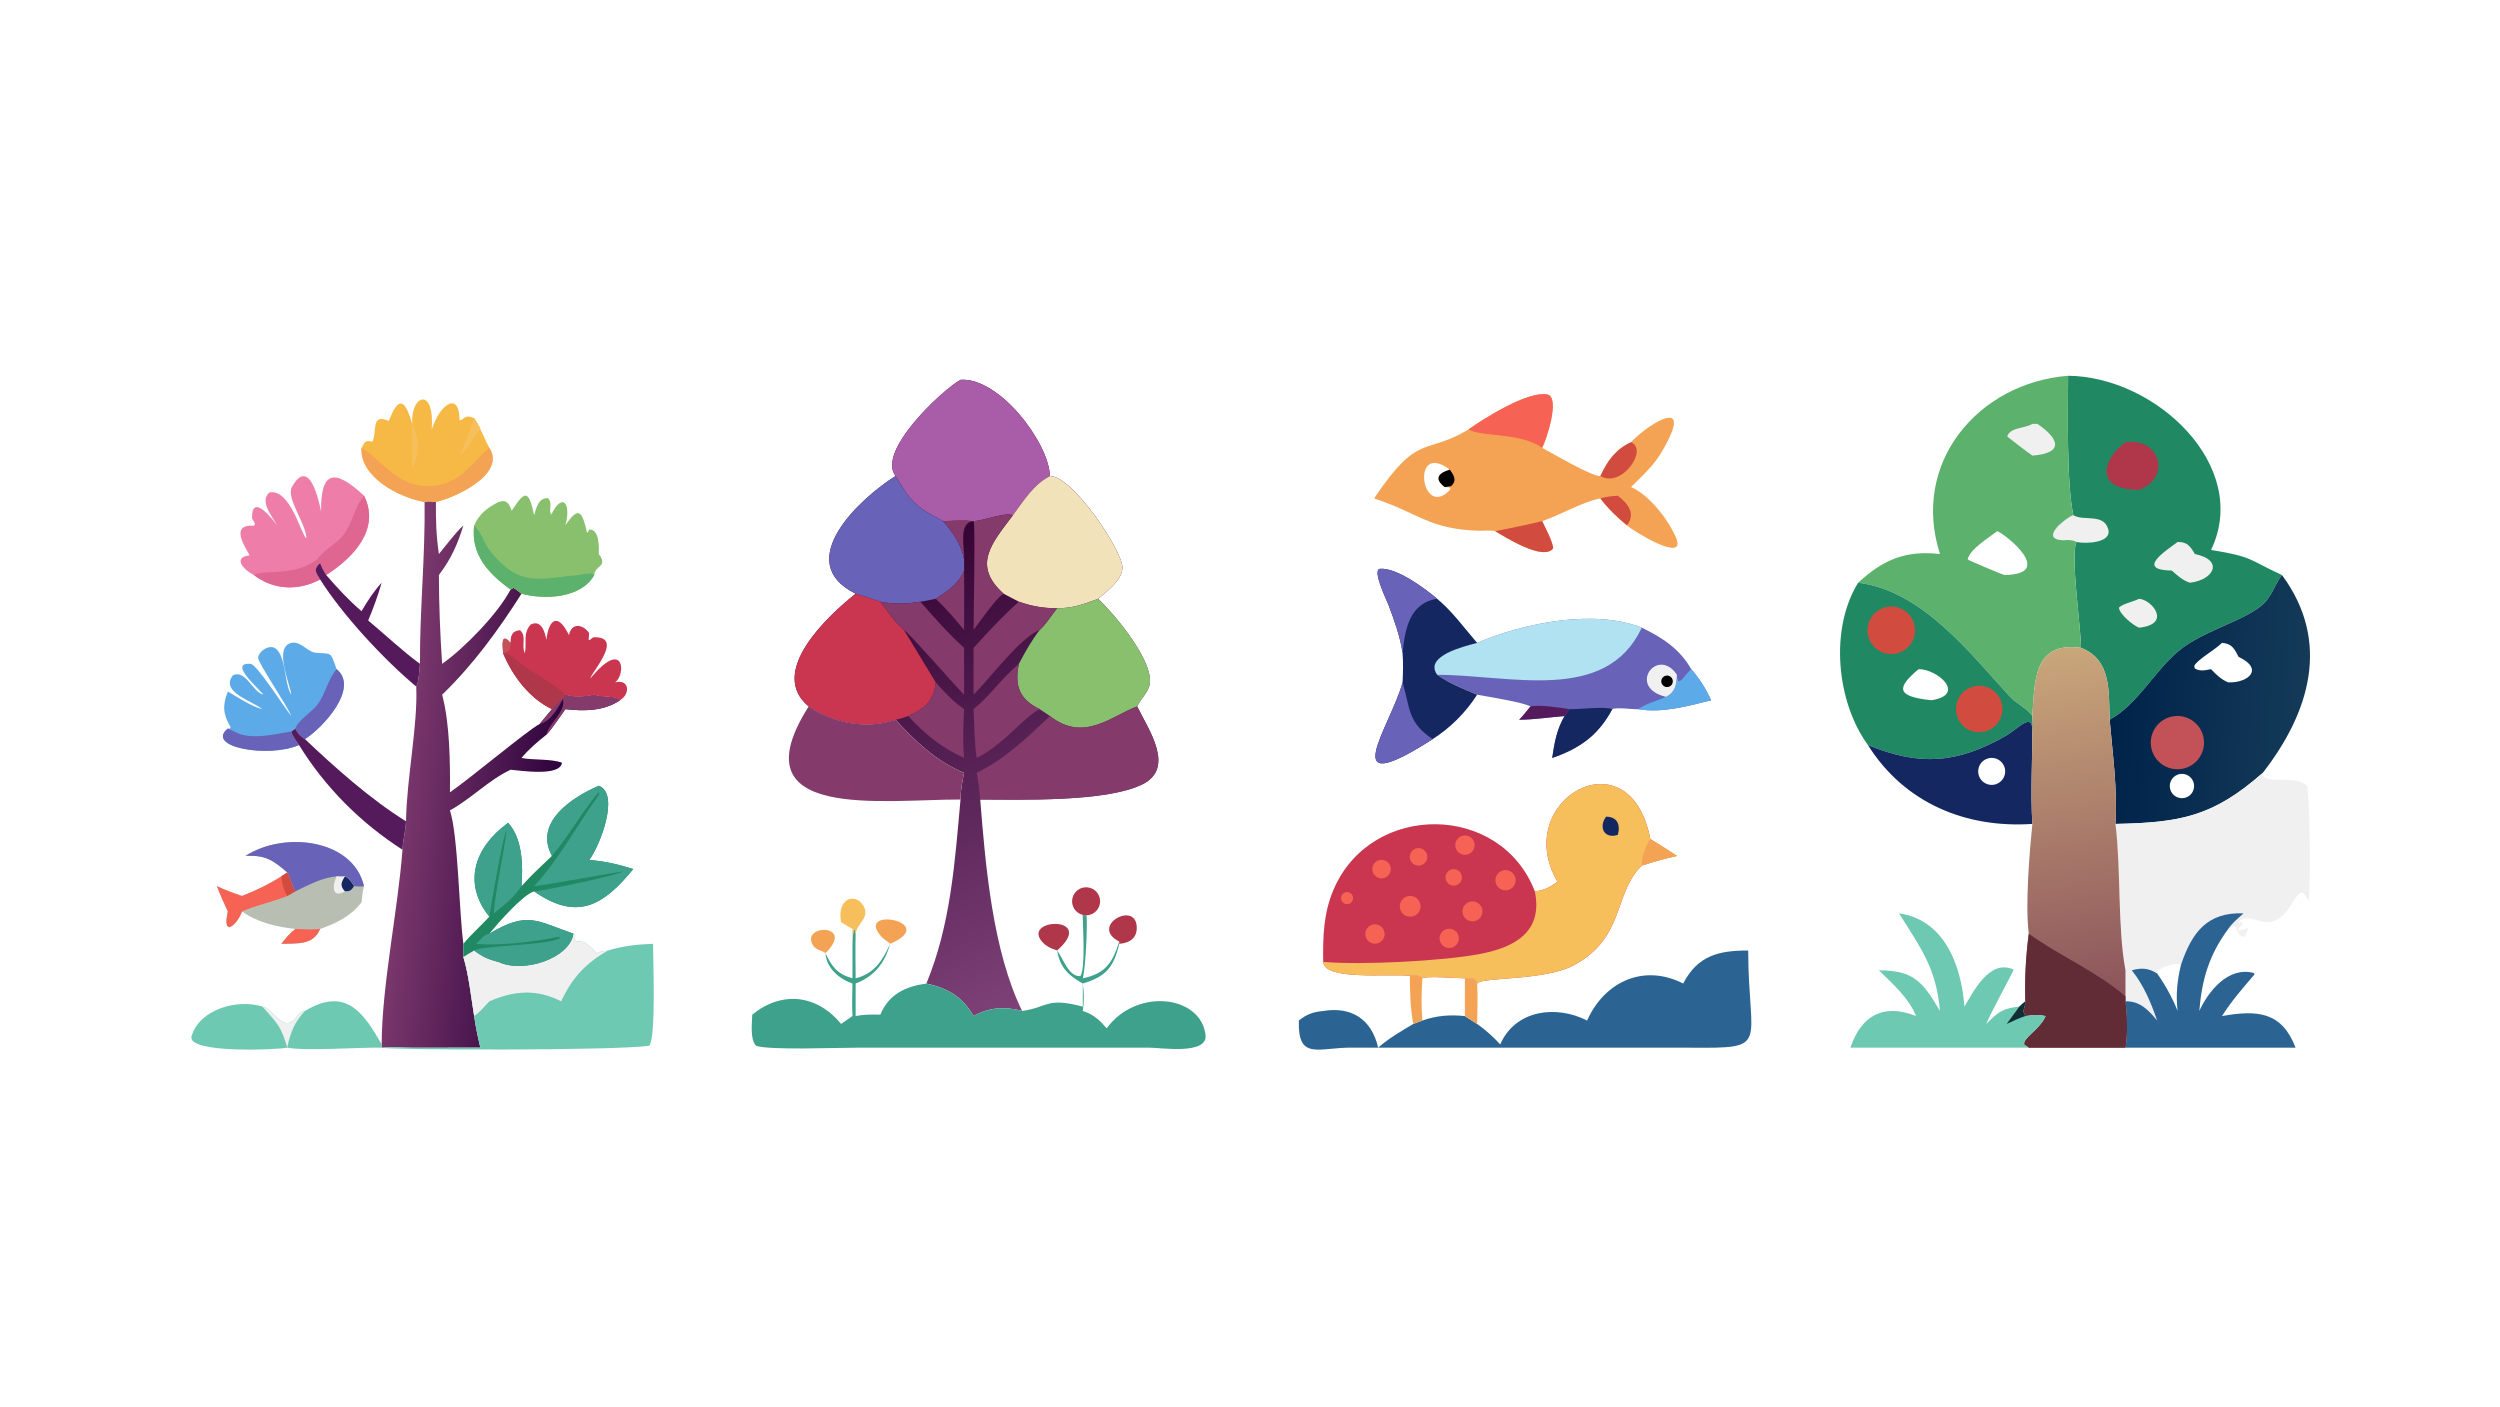 <svg version="1.1" xmlns="http://www.w3.org/2000/svg" style="display: block;" viewBox="0 0 2048 1152" width="910" height="512" preserveAspectRatio="none">
<defs>
	<linearGradient id="Gradient1" gradientUnits="userSpaceOnUse" x1="455.008" y1="645.695" x2="328.678" y2="633.536">
		<stop class="stop0" offset="0" stop-opacity="1" stop-color="rgb(47,3,62)"/>
		<stop class="stop1" offset="1" stop-opacity="1" stop-color="rgb(124,57,109)"/>
	</linearGradient>
	<linearGradient id="Gradient2" gradientUnits="userSpaceOnUse" x1="1721.06" y1="814.19" x2="1671.36" y2="534.67">
		<stop class="stop0" offset="0" stop-opacity="1" stop-color="rgb(141,85,92)"/>
		<stop class="stop1" offset="1" stop-opacity="1" stop-color="rgb(201,166,122)"/>
	</linearGradient>
	<linearGradient id="Gradient3" gradientUnits="userSpaceOnUse" x1="711.956" y1="463.596" x2="867.303" y2="808.552">
		<stop class="stop0" offset="0" stop-opacity="1" stop-color="rgb(52,4,52)"/>
		<stop class="stop1" offset="1" stop-opacity="1" stop-color="rgb(125,65,120)"/>
	</linearGradient>
	<linearGradient id="Gradient4" gradientUnits="userSpaceOnUse" x1="1731.69" y1="568.852" x2="1886.64" y2="580.198">
		<stop class="stop0" offset="0" stop-opacity="1" stop-color="rgb(0,35,74)"/>
		<stop class="stop1" offset="1" stop-opacity="1" stop-color="rgb(20,58,88)"/>
	</linearGradient>
</defs>
<path transform="translate(0,0)" fill="rgb(33,136,100)" d="M 1694.19 307.75 C 1766.42 308.412 1844.17 382.098 1811.28 450.437 C 1846.6 456.002 1842.52 458.847 1869.35 470.912 C 1909.89 525.567 1891.91 583.833 1853.67 632.962 C 1812.84 668.949 1785.86 673.735 1732.99 674.798 C 1734.78 646.866 1730.64 617.351 1728.25 589.451 C 1727.32 566.953 1730.04 540.502 1704.81 530.586 C 1665.84 525.193 1666.86 557.381 1664.91 586.438 C 1665.05 590.569 1665.5 594.966 1664.91 599.052 C 1664.86 624.071 1663.38 649.877 1664.91 674.798 C 1610.59 678.429 1560.19 657.939 1530.19 610.175 C 1504.19 574.366 1498.89 514.773 1522.19 477.244 C 1542.39 458.695 1560.7 450.478 1589.23 453.746 C 1565.16 378.875 1620.76 313.499 1694.19 307.75 z M 1522.19 477.244 C 1498.89 514.773 1504.19 574.366 1530.19 610.175 C 1560.19 657.939 1610.59 678.429 1664.91 674.798 C 1663.38 649.877 1664.86 624.071 1664.91 599.052 C 1665.5 594.966 1665.05 590.569 1664.91 586.438 C 1666.86 557.381 1665.84 525.193 1704.81 530.586 C 1704.73 514.885 1695.85 453.177 1701.05 443.867 C 1695.48 440.597 1690.11 443.782 1684.45 441.421 C 1674.99 437.47 1694.22 423.009 1698.49 421.986 C 1692.75 395.224 1694.13 335.809 1694.19 307.75 C 1620.76 313.499 1565.16 378.875 1589.23 453.746 C 1560.7 450.478 1542.39 458.695 1522.19 477.244 z M 1728.25 589.451 C 1730.64 617.351 1734.78 646.866 1732.99 674.798 C 1785.86 673.735 1812.84 668.949 1853.67 632.962 C 1891.91 583.833 1909.89 525.567 1869.35 470.912 C 1864.05 477.905 1861.59 486.67 1855.58 493.172 C 1842.13 507.692 1805.39 515.829 1784.61 533.244 C 1764.59 550.021 1751.18 576.823 1728.25 589.451 z"/>
<path transform="translate(0,0)" fill="rgb(92,177,108)" d="M 1589.23 453.746 C 1565.16 378.875 1620.76 313.499 1694.19 307.75 C 1694.13 335.809 1692.75 395.224 1698.49 421.986 C 1694.22 423.009 1674.99 437.47 1684.45 441.421 C 1690.11 443.782 1695.48 440.597 1701.05 443.867 C 1695.85 453.177 1704.73 514.885 1704.81 530.586 C 1665.84 525.193 1666.86 557.381 1664.91 586.438 C 1665.05 590.569 1665.5 594.966 1664.91 599.052 C 1664.86 624.071 1663.38 649.877 1664.91 674.798 C 1610.59 678.429 1560.19 657.939 1530.19 610.175 C 1504.19 574.366 1498.89 514.773 1522.19 477.244 C 1542.39 458.695 1560.7 450.478 1589.23 453.746 z M 1664.91 674.798 C 1663.38 649.877 1664.86 624.071 1664.91 599.052 C 1665.5 594.966 1665.05 590.569 1664.91 586.438 C 1660.51 579.969 1652.02 576.525 1646.7 570.731 C 1613.59 534.644 1574.31 483.544 1522.19 477.244 C 1498.89 514.773 1504.19 574.366 1530.19 610.175 C 1560.19 657.939 1610.59 678.429 1664.91 674.798 z M 1641.85 470.912 C 1684.53 470.613 1642.81 437.436 1636.14 435.026 C 1629.38 440.287 1613.54 449.859 1611.93 458.14 C 1612.18 458.823 1640.18 470.504 1641.85 470.912 z"/>
<path transform="translate(0,0)" fill="rgb(33,136,100)" d="M 1522.19 477.244 C 1574.31 483.544 1613.59 534.644 1646.7 570.731 C 1652.02 576.525 1660.51 579.969 1664.91 586.438 C 1665.05 590.569 1665.5 594.966 1664.91 599.052 C 1664.86 624.071 1663.38 649.877 1664.91 674.798 C 1610.59 678.429 1560.19 657.939 1530.19 610.175 C 1504.19 574.366 1498.89 514.773 1522.19 477.244 z M 1664.91 674.798 C 1663.38 649.877 1664.86 624.071 1664.91 599.052 C 1665.28 582.292 1653.38 596.887 1642.66 602.941 C 1602.68 625.523 1572.5 627.489 1530.19 610.175 C 1560.19 657.939 1610.59 678.429 1664.91 674.798 z M 1582.36 573.491 C 1611.24 568.8 1587.03 547.89 1571.72 548.051 C 1553.92 562.922 1552.59 570.532 1582.36 573.491 z"/>
<path transform="translate(0,0)" fill="rgb(20,39,97)" d="M 1530.19 610.175 C 1572.5 627.489 1602.68 625.523 1642.66 602.941 C 1653.38 596.887 1665.28 582.292 1664.91 599.052 C 1664.86 624.071 1663.38 649.877 1664.91 674.798 C 1610.59 678.429 1560.19 657.939 1530.19 610.175 z M 1636.44 641.714 C 1641.79 639.108 1644.13 632.729 1641.71 627.282 C 1639.3 621.836 1633.01 619.277 1627.48 621.494 C 1623.72 623 1621.09 626.437 1620.61 630.456 C 1620.13 634.476 1621.88 638.435 1625.18 640.781 C 1628.48 643.127 1632.8 643.485 1636.44 641.714 z"/>
<path transform="translate(0,0)" fill="rgb(209,76,62)" d="M 1543.83 497.528 C 1549.59 495.837 1555.82 496.903 1560.69 500.418 C 1565.57 503.933 1568.55 509.502 1568.76 515.508 C 1569.09 524.535 1563.17 532.602 1554.45 534.991 C 1550.38 536.11 1546.04 535.87 1542.11 534.308 C 1534.39 531.239 1529.47 523.608 1529.85 515.308 C 1530.24 507.008 1535.85 499.867 1543.83 497.528 z"/>
<path transform="translate(0,0)" fill="rgb(209,76,62)" d="M 1616.16 562.373 C 1622.12 560.683 1628.52 561.995 1633.33 565.89 C 1638.14 569.785 1640.76 575.776 1640.35 581.952 C 1639.83 589.591 1634.79 596.179 1627.56 598.672 C 1621.01 600.926 1613.75 599.447 1608.61 594.81 C 1603.47 590.173 1601.26 583.109 1602.83 576.366 C 1604.39 569.622 1609.5 564.263 1616.16 562.373 z"/>
<path transform="translate(0,0)" fill="rgb(240,240,241)" d="M 1664.91 347.149 L 1669.04 347.127 C 1686.3 358.865 1691.78 371.085 1664.91 373.151 C 1661.83 371.101 1644.4 357.755 1644.3 357.474 C 1646.76 349.75 1658.91 350.979 1664.91 347.149 z"/>
<path transform="translate(0,0)" fill="url(#Gradient4)" d="M 1728.25 589.451 C 1751.18 576.823 1764.59 550.021 1784.61 533.244 C 1805.39 515.829 1842.13 507.692 1855.58 493.172 C 1861.59 486.67 1864.05 477.905 1869.35 470.912 C 1909.89 525.567 1891.91 583.833 1853.67 632.962 C 1812.84 668.949 1785.86 673.735 1732.99 674.798 C 1734.78 646.866 1730.64 617.351 1728.25 589.451 z M 1811.28 548.051 C 1815.39 552.41 1819.71 556.603 1825.36 558.872 C 1841.82 559.41 1855.01 547.973 1833.88 537.989 C 1830.34 531.155 1828.29 527.114 1820.27 526.499 C 1814.48 532.314 1799.92 540.254 1797.52 545.397 L 1797.97 547.425 C 1802.28 550.115 1806.5 548.905 1811.28 548.051 z M 1789.54 653.496 C 1793.22 652.701 1796.13 649.903 1797.07 646.262 C 1798.02 642.621 1796.83 638.759 1794 636.278 C 1791.18 633.797 1787.19 633.12 1783.71 634.529 C 1778.91 636.465 1776.4 641.748 1777.92 646.69 C 1779.44 651.631 1784.49 654.588 1789.54 653.496 z"/>
<path transform="translate(0,0)" fill="rgb(195,82,88)" d="M 1779.07 586.886 C 1790.84 584.317 1802.46 591.774 1805.04 603.544 C 1807.61 615.313 1800.16 626.94 1788.39 629.515 C 1781.98 630.917 1775.29 629.366 1770.16 625.292 C 1765.03 621.218 1762 615.053 1761.91 608.5 C 1761.76 598.132 1768.94 589.097 1779.07 586.886 z"/>
<path transform="translate(0,0)" fill="rgb(240,240,241)" d="M 1698.49 421.986 L 1699.5 422.482 C 1708 426.586 1723.04 420.695 1726.96 433.049 C 1730.72 444.915 1708.18 445.511 1701.05 443.867 C 1695.48 440.597 1690.11 443.782 1684.45 441.421 C 1674.99 437.47 1694.22 423.009 1698.49 421.986 z"/>
<path transform="translate(0,0)" fill="rgb(176,54,74)" d="M 1741.21 362.135 C 1770.14 358.306 1778.79 391.593 1752.28 401.151 C 1713.09 401.097 1724.51 373.972 1741.21 362.135 z"/>
<path transform="translate(0,0)" fill="rgb(240,240,241)" d="M 1783.92 443.867 C 1791.8 443.804 1794.13 447.206 1798.05 453.746 C 1822.31 458.756 1813.39 475.12 1793.99 477.244 C 1787.91 475.307 1783.8 471.36 1779.1 467.279 C 1749.32 466.895 1773.98 451.297 1783.92 443.867 z"/>
<path transform="translate(0,0)" fill="rgb(240,240,241)" d="M 1752.28 490.423 C 1762.84 490.992 1779.44 511.292 1752.28 514.077 C 1747.87 512.409 1736.16 503.134 1735.82 497.612 C 1739.44 494.227 1747.5 492.917 1752.28 490.423 z"/>
<path transform="translate(0,0)" fill="url(#Gradient3)" d="M 786.856 311.062 C 818.508 308.851 859.202 362.409 860.115 389.876 C 878.861 389.788 919.875 451.592 919.52 465.009 C 919.254 475.079 907.01 484.226 899.604 490.423 C 913.46 503.521 941.639 537.68 942.121 556.964 C 942.35 566.127 935.073 570.95 931.596 578.567 C 940.849 597.696 963.326 629.082 935.493 642.56 C 905.778 656.95 836.869 654.881 802.995 654.806 C 807.298 709.164 813.206 778.725 837.32 827.996 C 823.163 824.078 810.445 824.98 797.556 832.143 C 788.545 816.527 776.683 809.354 758.883 805.517 C 778.859 757.242 782.204 706.148 786.856 654.806 C 786.93 647.265 788.259 640.306 789.79 632.962 C 766.85 623.485 750.196 607.406 733.656 589.451 C 709.966 597.459 682.919 592.414 662.48 578.567 C 628.416 550.364 678.398 504.211 700.942 486.246 C 647.986 460.043 705.357 407.418 733.656 389.876 C 717.907 369.615 771.961 319.354 786.856 311.062 z"/>
<path transform="translate(0,0)" fill="rgb(169,93,168)" d="M 786.856 311.062 C 818.508 308.851 859.202 362.409 860.115 389.876 C 846.702 396.742 838.522 410.162 829.762 421.986 C 823.303 419.246 805.638 426.651 797.556 426.762 C 789.393 425.991 780.744 426.652 772.531 426.762 C 750.137 415.14 746.112 410.858 734.041 390.515 L 733.656 389.876 C 717.907 369.615 771.961 319.354 786.856 311.062 z"/>
<path transform="translate(0,0)" fill="rgb(202,53,80)" d="M 700.942 486.246 C 707.726 488.339 714.54 490.357 721.217 492.775 C 727.003 500.237 733.222 509.982 740.515 515.922 L 766.53 558.872 C 765.162 574.161 757.183 580.569 744.001 586.438 C 740.599 587.586 737.211 588.875 733.656 589.451 C 709.966 597.459 682.919 592.414 662.48 578.567 C 628.416 550.364 678.398 504.211 700.942 486.246 z"/>
<path transform="translate(0,0)" fill="rgb(242,226,186)" d="M 860.115 389.876 C 878.861 389.788 919.875 451.592 919.52 465.009 C 919.254 475.079 907.01 484.226 899.604 490.423 C 888.319 494.681 878.261 498.353 865.973 498.13 C 854.683 498.204 845.282 496.497 834.678 492.775 C 830.471 490.677 826.329 488.425 822.162 486.246 C 796.05 462.865 812.561 444.901 829.762 421.986 C 838.522 410.162 846.702 396.742 860.115 389.876 z"/>
<path transform="translate(0,0)" fill="rgb(136,192,110)" d="M 899.604 490.423 C 913.46 503.521 941.639 537.68 942.121 556.964 C 942.35 566.127 935.073 570.95 931.596 578.567 C 910.96 585.929 888.194 608.545 860.115 586.438 L 851.757 580.818 C 835.215 572.869 830.867 561.668 834.678 543.692 C 839.744 533.969 845.02 524.598 851.757 515.922 C 856.94 511.19 861.554 503.717 865.973 498.13 C 878.261 498.353 888.319 494.681 899.604 490.423 z"/>
<path transform="translate(0,0)" fill="rgb(104,98,184)" d="M 733.656 389.876 L 734.041 390.515 C 746.112 410.858 750.137 415.14 772.531 426.762 C 780.621 435.841 787.557 445.801 789.79 458.04 L 789.79 467.279 C 785.481 478.09 775.988 484.405 766.53 490.423 C 762.373 491.229 758.139 492.273 753.941 492.775 C 742.582 494.676 732.626 494.994 721.217 492.775 C 714.54 490.357 707.726 488.339 700.942 486.246 C 647.986 460.043 705.357 407.418 733.656 389.876 z"/>
<path transform="translate(0,0)" fill="rgb(132,58,106)" d="M 860.115 586.438 C 888.194 608.545 910.96 585.929 931.596 578.567 C 940.849 597.696 963.326 629.082 935.493 642.56 C 905.778 656.95 836.869 654.881 802.995 654.806 C 802.351 647.425 801.526 640.238 800.115 632.962 C 824.082 621.06 840.881 604.569 860.115 586.438 z"/>
<path transform="translate(0,0)" fill="rgb(132,58,106)" d="M 834.678 492.775 C 845.282 496.497 854.683 498.204 865.973 498.13 C 861.554 503.717 856.94 511.19 851.757 515.922 C 836.188 521.682 810.217 556.34 797.556 568.985 L 797.556 530.586 C 809.515 517.516 821.361 504.504 834.678 492.775 z"/>
<path transform="translate(0,0)" fill="rgb(132,58,106)" d="M 721.217 492.775 C 732.626 494.994 742.582 494.676 753.941 492.775 C 765.442 505.834 776.839 518.92 789.79 530.586 L 789.79 568.985 C 781.893 561.11 745.054 518.723 740.515 515.922 C 733.222 509.982 727.003 500.237 721.217 492.775 z"/>
<path transform="translate(0,0)" fill="rgb(132,58,106)" d="M 797.556 580.818 C 811.176 569.633 821.117 554.886 834.678 543.692 C 830.867 561.668 835.215 572.869 851.757 580.818 C 838.898 586.885 822.918 609.36 800.115 620.776 C 798.151 607.794 798.121 593.957 797.556 580.818 z"/>
<path transform="translate(0,0)" fill="rgb(132,58,106)" d="M 797.556 426.762 C 805.638 426.651 823.303 419.246 829.762 421.986 C 812.561 444.901 796.05 462.865 822.162 486.246 C 815.903 489.755 802.618 509.428 797.556 515.922 C 797.548 505.136 799.105 429.417 797.556 426.762 C 784.719 427.836 790.312 448.553 789.79 458.04 C 787.557 445.801 780.621 435.841 772.531 426.762 C 780.744 426.652 789.393 425.991 797.556 426.762 z"/>
<path transform="translate(0,0)" fill="rgb(132,58,106)" d="M 766.53 558.872 C 773.944 566.973 780.688 574.507 789.79 580.818 C 789.112 594.249 788.578 607.349 789.79 620.776 C 771.113 612.239 757.841 601.474 744.001 586.438 C 757.183 580.569 765.162 574.161 766.53 558.872 z"/>
<path transform="translate(0,0)" fill="rgb(132,58,106)" d="M 766.53 490.423 C 775.988 484.405 785.481 478.09 789.79 467.279 C 789.977 483.491 789.849 499.709 789.79 515.922 C 782.304 507.156 775.027 498.241 766.53 490.423 z"/>
<path transform="translate(0,0)" fill="rgb(202,53,80)" d="M 1275.95 722.175 C 1236.93 655.81 1335.13 599.323 1351.94 687.218 C 1359.28 691.717 1366.56 696.267 1373.76 700.988 C 1363.87 703.085 1354.58 705.847 1344.95 708.84 C 1321.36 732.209 1331.63 766.936 1289.97 790.166 C 1265.98 803.543 1213.87 799.947 1210.04 805.517 L 1208.6 802.474 C 1205.36 800.731 1203.64 801.127 1200.01 801.23 C 1194.37 801.299 1168.06 799.046 1165.19 801.23 C 1162.66 798.256 1158.38 798.966 1154.93 799.134 C 1136.09 797.418 1085.09 803.164 1083.96 787.799 C 1083.68 766.795 1084.18 747.619 1092.7 728.025 C 1123.81 656.492 1229.66 657.631 1257.32 730.026 C 1265.09 729.211 1269.63 726.689 1275.95 722.175 z"/>
<path transform="translate(0,0)" fill="rgb(246,191,91)" d="M 1275.95 722.175 C 1236.93 655.81 1335.13 599.323 1351.94 687.218 C 1359.28 691.717 1366.56 696.267 1373.76 700.988 C 1363.87 703.085 1354.58 705.847 1344.95 708.84 C 1321.36 732.209 1331.63 766.936 1289.97 790.166 C 1265.98 803.543 1213.87 799.947 1210.04 805.517 L 1208.6 802.474 C 1205.36 800.731 1203.64 801.127 1200.01 801.23 C 1194.37 801.299 1168.06 799.046 1165.19 801.23 C 1162.66 798.256 1158.38 798.966 1154.93 799.134 C 1136.09 797.418 1085.09 803.164 1083.96 787.799 C 1116.75 790.515 1180.92 787.039 1211.11 781.54 C 1240.64 776.161 1264.26 763.375 1257.32 730.026 C 1265.09 729.211 1269.63 726.689 1275.95 722.175 z"/>
<path transform="translate(0,0)" fill="rgb(244,163,84)" d="M 1351.94 687.218 C 1359.28 691.717 1366.56 696.267 1373.76 700.988 C 1363.87 703.085 1354.58 705.847 1344.95 708.84 C 1344.76 702.221 1348 692.478 1351.94 687.218 z"/>
<path transform="translate(0,0)" fill="rgb(20,39,97)" d="M 1315.72 668.853 C 1324.82 668.851 1327.71 675.48 1325.3 683.775 C 1314.5 687.308 1309.14 677.759 1315.72 668.853 z"/>
<path transform="translate(0,0)" fill="rgb(246,98,84)" d="M 1151.78 734.491 C 1156.11 732.58 1161.17 734.562 1163.04 738.906 C 1164.92 743.25 1162.89 748.289 1158.53 750.129 C 1154.23 751.947 1149.26 749.952 1147.4 745.659 C 1145.55 741.365 1147.5 736.38 1151.78 734.491 z"/>
<path transform="translate(0,0)" fill="rgb(246,98,84)" d="M 1229.22 713.688 C 1233.2 711.427 1238.27 712.817 1240.54 716.796 C 1242.81 720.774 1241.44 725.842 1237.47 728.127 C 1233.48 730.421 1228.38 729.039 1226.1 725.043 C 1223.82 721.048 1225.22 715.959 1229.22 713.688 z"/>
<path transform="translate(0,0)" fill="rgb(246,98,84)" d="M 1201.48 739.767 C 1203.95 737.995 1207.19 737.735 1209.91 739.09 C 1212.63 740.445 1214.38 743.193 1214.45 746.23 C 1214.53 749.268 1212.91 752.097 1210.26 753.582 C 1206.47 755.707 1201.67 754.498 1199.34 750.827 C 1197 747.157 1197.94 742.302 1201.48 739.767 z"/>
<path transform="translate(0,0)" fill="rgb(246,98,84)" d="M 1199.06 684.29 C 1203.32 683.735 1207.25 686.683 1207.92 690.934 C 1208.58 695.185 1205.73 699.188 1201.5 699.956 C 1198.66 700.47 1195.77 699.407 1193.95 697.179 C 1192.12 694.951 1191.65 691.909 1192.71 689.231 C 1193.77 686.554 1196.2 684.662 1199.06 684.29 z"/>
<path transform="translate(0,0)" fill="rgb(246,98,84)" d="M 1124.56 757.232 C 1127.4 756.569 1130.37 757.517 1132.31 759.701 C 1134.24 761.884 1134.82 764.951 1133.81 767.688 C 1132.81 770.425 1130.39 772.392 1127.5 772.809 C 1123.29 773.417 1119.36 770.603 1118.57 766.428 C 1117.78 762.253 1120.42 758.198 1124.56 757.232 z"/>
<path transform="translate(0,0)" fill="rgb(246,98,84)" d="M 1183.61 761.493 C 1186.16 760.206 1189.21 760.392 1191.58 761.981 C 1193.95 763.569 1195.28 766.313 1195.06 769.16 C 1194.84 772.006 1193.11 774.512 1190.52 775.718 C 1186.6 777.54 1181.95 775.886 1180.07 772.002 C 1178.18 768.118 1179.76 763.44 1183.61 761.493 z"/>
<path transform="translate(0,0)" fill="rgb(246,98,84)" d="M 1129.32 704.619 C 1133.05 703.338 1137.14 705.127 1138.72 708.736 C 1140.31 712.345 1138.87 716.568 1135.41 718.452 C 1132.89 719.818 1129.82 719.654 1127.47 718.028 C 1125.12 716.401 1123.88 713.589 1124.27 710.755 C 1124.66 707.922 1126.61 705.549 1129.32 704.619 z"/>
<path transform="translate(0,0)" fill="rgb(246,98,84)" d="M 1158.33 695.651 C 1160.55 694.3 1163.33 694.259 1165.6 695.543 C 1167.86 696.828 1169.25 699.237 1169.24 701.84 C 1169.22 704.443 1167.79 706.833 1165.51 708.086 C 1162.09 709.967 1157.79 708.766 1155.83 705.384 C 1153.88 702.002 1154.99 697.678 1158.33 695.651 z"/>
<path transform="translate(0,0)" fill="rgb(246,98,84)" d="M 1188.07 712.431 C 1190.29 711.411 1192.9 711.673 1194.87 713.116 C 1196.85 714.56 1197.89 716.959 1197.6 719.389 C 1197.3 721.819 1195.72 723.901 1193.46 724.831 C 1190.05 726.231 1186.15 724.649 1184.68 721.272 C 1183.22 717.895 1184.72 713.965 1188.07 712.431 z"/>
<path transform="translate(0,0)" fill="rgb(246,98,84)" d="M 1100.5 731.689 C 1101.91 730.593 1103.79 730.338 1105.43 731.023 C 1107.07 731.708 1108.21 733.225 1108.42 734.992 C 1108.63 736.758 1107.86 738.498 1106.42 739.542 C 1104.25 741.115 1101.22 740.66 1099.61 738.519 C 1098 736.379 1098.39 733.341 1100.5 731.689 z"/>
<path transform="translate(0,0)" fill="rgb(240,240,241)" d="M 1853.67 632.962 C 1852.11 643.844 1881.06 633.531 1890.07 643.944 C 1892.16 652.055 1893.19 730.897 1891.02 738.062 C 1882.8 717.804 1878.6 748.724 1863.63 753.987 C 1850.23 758.699 1843.63 747.123 1834 754.678 L 1834.02 755.258 C 1842.01 754.742 1833.37 759.119 1833.19 761.819 C 1835.89 762.617 1838.93 760.87 1841.45 759.892 C 1838.92 774.752 1832.86 763.509 1830.67 758.074 L 1829.71 758.641 C 1828.31 759.462 1826.84 760.131 1825.36 760.806 C 1809.75 781.98 1803.78 801.914 1801.65 827.996 C 1809.26 811.556 1825.55 791.353 1846.26 796.865 L 1846.9 798.027 C 1837.52 809.02 1827.96 819.859 1820.27 832.143 C 1849.2 827.053 1869.25 828.532 1880.51 858.017 L 1741.21 858.017 C 1743.12 844.744 1742.59 833.35 1741.21 820.064 L 1741.21 816.07 L 1741.21 794.689 C 1734.58 759.576 1737.65 712.632 1732.99 674.798 C 1785.86 673.735 1812.84 668.949 1853.67 632.962 z M 1783.92 827.996 C 1782.33 814.351 1783.55 803.319 1786.7 790.041 C 1780.87 788.274 1773.47 791.457 1768.3 794.217 L 1767.57 794.609 C 1767.37 795.511 1767.07 796.363 1767.14 797.293 C 1773.6 806.326 1779.81 817.674 1783.92 827.996 z"/>
<path transform="translate(0,0)" fill="rgb(43,100,147)" d="M 1786.7 790.041 C 1795.69 763.633 1808.1 746.875 1837.92 748.034 C 1833.38 752.152 1828.85 755.667 1825.36 760.806 C 1809.75 781.98 1803.78 801.914 1801.65 827.996 C 1809.26 811.556 1825.55 791.353 1846.26 796.865 L 1846.9 798.027 C 1837.52 809.02 1827.96 819.859 1820.27 832.143 C 1849.2 827.053 1869.25 828.532 1880.51 858.017 L 1741.21 858.017 C 1743.12 844.744 1742.59 833.35 1741.21 820.064 C 1753.17 819.875 1760.01 827.218 1767.14 835.821 C 1761.85 820.7 1756.43 807.384 1746.4 794.689 C 1754.24 792.402 1760.31 792.955 1767.14 797.293 C 1773.6 806.326 1779.81 817.674 1783.92 827.996 C 1782.33 814.351 1783.55 803.319 1786.7 790.041 z"/>
<path transform="translate(0,0)" fill="url(#Gradient2)" d="M 1664.91 586.438 C 1666.86 557.381 1665.84 525.193 1704.81 530.586 C 1730.04 540.502 1727.32 566.953 1728.25 589.451 C 1730.64 617.351 1734.78 646.866 1732.99 674.798 C 1737.65 712.632 1734.58 759.576 1741.21 794.689 L 1741.21 816.07 L 1741.21 820.064 C 1742.59 833.35 1743.12 844.744 1741.21 858.017 L 1661.97 858.017 L 1658.34 855.561 C 1656.61 850.345 1671.53 842.955 1675.81 832.143 C 1670.11 830.771 1664.86 831.17 1659.14 832.143 L 1657.29 827.996 C 1658.66 825.421 1658.84 822.906 1659.14 820.064 C 1658.57 801.546 1659.56 783.059 1661.97 764.692 C 1658.97 741.355 1662.57 697.907 1664.91 674.798 C 1663.38 649.877 1664.86 624.071 1664.91 599.052 C 1665.5 594.966 1665.05 590.569 1664.91 586.438 z"/>
<path transform="translate(0,0)" fill="rgb(97,44,53)" d="M 1661.97 764.692 C 1687.25 782.994 1717.8 795.704 1741.21 816.07 L 1741.21 820.064 C 1742.59 833.35 1743.12 844.744 1741.21 858.017 L 1661.97 858.017 L 1658.34 855.561 C 1656.61 850.345 1671.53 842.955 1675.81 832.143 C 1670.11 830.771 1664.86 831.17 1659.14 832.143 L 1657.29 827.996 C 1658.66 825.421 1658.84 822.906 1659.14 820.064 C 1658.57 801.546 1659.56 783.059 1661.97 764.692 z"/>
<path transform="translate(0,0)" fill="url(#Gradient1)" d="M 347.828 411.111 C 351.103 410.158 353.79 410.631 357.097 411.111 C 356.944 425.564 357.382 439.414 359.546 453.746 C 366.001 445.997 372.295 437.214 379.601 430.294 C 374.829 445.944 369.469 457.857 359.546 470.912 C 359.573 494.874 360.559 519.789 362.192 543.692 C 380.559 530.706 407.693 502.814 418.25 482.9 L 420.616 481.368 C 423.035 482.795 425.085 484.444 427.221 486.246 C 408.384 515.876 387.511 544.557 362.192 568.985 C 368.485 592.475 368.821 624.429 368.599 648.905 C 384.215 638.232 432.629 597.773 442.105 592.903 L 452.142 580.818 C 455.39 576.47 459.943 573.477 463.149 568.985 C 469.543 571.385 480.141 570.69 486.817 568.985 C 492.849 571.631 503.857 569.387 507.97 573.491 C 494.433 582.537 478.682 582.494 463.149 580.818 C 458.166 587.633 453.243 595.548 447.593 601.754 C 440.128 607.675 433.354 613.421 427.221 620.776 C 437.616 622.718 450.732 621.294 460.364 624.617 C 459.032 636.367 425.646 630.975 418.25 630.41 C 400.502 638.772 386.066 654.044 368.599 663.722 C 375.275 683.957 376.052 746.672 379.601 772.989 C 379.581 776.55 379.408 780.188 379.601 783.74 C 384.219 799.312 385.795 816.118 388.435 832.143 C 389.629 840.932 391.413 849.402 393.508 858.017 L 339.309 858.116 C 330.538 858.094 321.375 857.364 312.654 858.017 L 312.654 855.353 C 312.902 806.357 325.829 746.509 329.73 695.934 C 330.005 688.154 332.27 680.538 332.618 672.703 C 333.049 637.765 342.392 594.021 340.98 562.285 C 343.366 557.82 343.379 548.828 344.025 543.692 C 343.817 499.504 348.413 455.314 347.828 411.111 z"/>
<path transform="translate(0,0)" fill="rgb(132,58,106)" d="M 463.149 568.985 C 469.543 571.385 480.141 570.69 486.817 568.985 C 492.849 571.631 503.857 569.387 507.97 573.491 C 494.433 582.537 478.682 582.494 463.149 580.818 C 458.166 587.633 453.243 595.548 447.593 601.754 C 449.515 591.98 463.801 583.248 461.106 572.689 C 457.012 580.06 451.07 590.97 442.105 592.903 L 452.142 580.818 C 455.39 576.47 459.943 573.477 463.149 568.985 z"/>
<path transform="translate(0,0)" fill="rgb(244,163,84)" d="M 1203.08 351.642 C 1216.04 342.532 1251.2 320.275 1267.31 323.02 C 1278.7 324.961 1266.52 360.737 1263.34 366.784 C 1270.82 370.741 1304.39 390.56 1311.03 389.876 C 1316.89 377.39 1323.44 368.044 1336.18 362.135 C 1346.74 350.382 1384.49 324.542 1366.52 360.53 C 1356.96 379.662 1350.63 384.293 1336.18 398.922 C 1350.95 405.191 1366.82 425.715 1372.97 440.342 C 1382.26 462.416 1336.74 434.193 1332.79 430.294 C 1324.64 423.56 1317.42 416.648 1311.03 408.199 C 1295.85 411.15 1278.6 421.728 1263.34 426.762 C 1266.42 433.574 1271.09 441.585 1272.44 448.868 C 1264.98 460.064 1232.8 439.765 1224.9 435.026 C 1221.43 434.074 1216.16 434.778 1212.48 434.696 C 1170.92 433.769 1161.86 420.027 1125.65 408.199 C 1162.18 353.743 1167.35 372.995 1202.28 352.133 L 1203.08 351.642 z M 1187.67 384.645 C 1155.36 360.251 1164.09 426.417 1187.92 401.119 L 1188.06 399.494 C 1186.47 399.113 1185.2 398.913 1183.57 398.922 C 1175.05 392.468 1177.59 387.717 1187.67 384.645 z"/>
<path transform="translate(0,0)" fill="rgb(246,98,84)" d="M 1203.08 351.642 C 1216.04 342.532 1251.2 320.275 1267.31 323.02 C 1278.7 324.961 1266.52 360.737 1263.34 366.784 C 1245.64 353.911 1212.84 358.073 1203.08 351.642 z"/>
<path transform="translate(0,0)" fill="rgb(209,76,62)" d="M 1224.9 435.026 C 1237.78 432.28 1250.53 430.059 1263.34 426.762 C 1266.42 433.574 1271.09 441.585 1272.44 448.868 C 1264.98 460.064 1232.8 439.765 1224.9 435.026 z"/>
<path transform="translate(0,0)" fill="rgb(209,76,62)" d="M 1336.18 362.135 C 1350.57 368.358 1328.38 400.123 1311.03 389.876 C 1316.89 377.39 1323.44 368.044 1336.18 362.135 z"/>
<path transform="translate(0,0)" fill="rgb(209,76,62)" d="M 1311.03 408.199 C 1315.72 406.678 1320.43 406.375 1325.3 405.972 C 1333.53 412.291 1340.32 420.576 1332.79 430.294 C 1324.64 423.56 1317.42 416.648 1311.03 408.199 z"/>
<path transform="translate(0,0)" fill="rgb(0,0,0)" d="M 1187.67 384.645 C 1191.28 389.66 1193.62 393.493 1188.75 398.184 L 1183.57 398.922 C 1175.05 392.468 1177.59 387.717 1187.67 384.645 z"/>
<path transform="translate(0,0)" fill="rgb(104,98,184)" d="M 1210.04 526.499 C 1247.6 510.454 1305.59 498.405 1344.95 514.077 C 1361.6 522.097 1376.09 531.426 1385.46 548.051 C 1392.23 555.738 1397.48 564.194 1401.77 573.491 C 1382.82 578.304 1361.46 584.188 1341.84 580.818 C 1336.82 581.056 1324.64 579.053 1320.76 580.818 C 1309.17 602.424 1294.16 612.887 1271.57 620.776 C 1273.3 608.697 1275.37 597.094 1281.71 586.438 C 1269.2 587.422 1257.16 589.366 1244.54 589.451 C 1247.86 586.041 1250.78 582.274 1253.76 578.567 C 1246.76 574.938 1218.83 570.579 1210.04 568.985 C 1198.82 564.228 1187.33 559.759 1177.33 552.676 C 1166.05 536.932 1200.76 529.056 1210.04 526.499 z"/>
<path transform="translate(0,0)" fill="rgb(176,226,242)" d="M 1210.04 526.499 C 1247.6 510.454 1305.59 498.405 1344.95 514.077 C 1315.61 576.786 1236.92 552.64 1177.33 552.676 C 1166.05 536.932 1200.76 529.056 1210.04 526.499 z"/>
<path transform="translate(0,0)" fill="rgb(20,39,97)" d="M 1285.59 580.818 C 1293.63 581.111 1314.61 578.219 1320.76 580.818 C 1309.17 602.424 1294.16 612.887 1271.57 620.776 C 1273.3 608.697 1275.37 597.094 1281.71 586.438 L 1285.59 580.818 z"/>
<path transform="translate(0,0)" fill="rgb(93,170,232)" d="M 1385.46 548.051 C 1392.23 555.738 1397.48 564.194 1401.77 573.491 C 1382.82 578.304 1361.46 584.188 1341.84 580.818 C 1348.09 576.505 1357.76 573.701 1364.81 570.745 C 1372.58 566.546 1373.18 561.045 1373.76 552.676 C 1374.33 564.917 1380 552.236 1385.46 548.051 z"/>
<path transform="translate(0,0)" fill="rgb(240,240,241)" d="M 1364.81 570.745 C 1332.21 562.971 1357.96 528.882 1373.76 552.676 C 1373.18 561.045 1372.58 566.546 1364.81 570.745 z"/>
<path transform="translate(0,0)" fill="rgb(0,0,0)" d="M 1364.98 553.317 C 1367.52 552.961 1369.89 554.702 1370.3 557.237 C 1370.71 559.772 1369.02 562.172 1366.49 562.638 C 1364.81 562.948 1363.09 562.324 1362 561.006 C 1360.91 559.688 1360.61 557.882 1361.23 556.286 C 1361.85 554.691 1363.29 553.555 1364.98 553.317 z"/>
<path transform="translate(0,0)" fill="rgb(85,26,91)" d="M 1253.76 578.567 C 1260.47 576.953 1278.07 579.518 1285.59 580.818 L 1281.71 586.438 C 1269.2 587.422 1257.16 589.366 1244.54 589.451 C 1247.86 586.041 1250.78 582.274 1253.76 578.567 z"/>
<path transform="translate(0,0)" fill="rgb(62,161,139)" d="M 886.953 749.296 C 887.979 749.552 889.035 749.665 890.092 749.632 C 890.976 758.144 889.27 793.203 887.032 801.23 C 905.894 797.283 911.202 788.558 916.887 771.142 L 916.887 772.989 C 912.254 792.716 905.601 799.894 887.032 805.517 C 888.122 812.879 888.194 820.634 887.032 827.996 C 895.945 830.87 900.561 835.212 906.561 842.216 C 931.174 808.584 983.79 815.137 987.584 847.679 C 989.511 864.215 950.672 858.016 941.122 858.017 L 701.349 858.062 C 684.601 858.058 630.721 860.23 619.416 856.544 C 614.26 851.425 616.09 837.934 616.238 830.972 C 640.422 811.325 669.177 814.435 689.043 838.601 L 698.348 832.143 C 697.86 823.283 698.178 814.384 698.348 805.517 C 687.503 801.795 676.961 792.846 676.22 780.642 L 676.22 780.642 C 681.36 791.619 685.932 797.813 698.348 801.23 L 698.348 772.989 C 698.466 769.044 698.732 765.224 699.278 761.315 L 700.229 761.551 L 700.942 764.692 C 700.621 776.866 700.839 789.054 700.942 801.23 C 716.299 797.49 723.078 786.395 729.249 772.989 L 729.249 772.989 C 724.661 789.054 716.312 799.439 700.942 805.517 L 700.942 832.143 C 707.596 830.792 714.449 830.843 721.217 830.972 C 728.128 814.154 741.807 807.924 758.883 805.517 C 776.683 809.354 788.545 816.527 797.556 832.143 C 810.445 824.98 823.163 824.078 837.32 827.996 C 858.71 824.997 856.955 816.475 887.032 824.423 L 887.032 805.517 C 875.362 798.986 868.41 792.496 865.973 778.45 L 865.973 778.45 C 870.683 784.431 875.519 800.239 884.953 799.438 C 889.429 794.407 886.98 757.719 886.953 749.296 z"/>
<path transform="translate(0,0)" fill="rgb(43,100,147)" d="M 1378.87 805.517 C 1390.77 782.451 1408.15 778.464 1432.11 778.45 C 1432.39 857.358 1450.98 858.621 1384.39 858.057 L 1128.98 858.017 C 1137.62 850.416 1147.92 844.443 1157.8 838.601 L 1165.19 835.821 C 1176.97 831.705 1187.7 830.936 1200.01 832.143 C 1203.34 834.315 1206.63 836.58 1210.04 838.601 C 1217.14 843.55 1223.08 849.052 1229 855.353 C 1241.3 827.078 1274.73 822.825 1300.16 835.821 C 1314.33 804.034 1346.5 788.981 1378.87 805.517 z"/>
<path transform="translate(0,0)" fill="rgb(109,201,177)" d="M 469.703 764.692 L 471.181 766.149 C 469.532 774.319 474.464 768.472 480.603 773.046 C 496.112 784.6 479.836 780.595 498.165 778.45 C 510.441 774.711 522.176 773.426 534.967 772.989 C 534.991 785.772 537.539 850.22 531.817 856.46 C 505.343 860.539 318.068 860.114 312.654 858.017 C 321.375 857.364 330.538 858.094 339.309 858.116 L 393.508 858.017 C 391.413 849.402 389.629 840.932 388.435 832.143 C 385.795 816.118 384.219 799.312 379.601 783.74 C 382.412 781.818 385.492 780.173 388.435 778.45 C 395.074 783.451 400.181 785.846 408.34 787.799 C 429.123 797.514 466.81 784.633 469.703 764.692 z"/>
<path transform="translate(0,0)" fill="rgb(240,240,241)" d="M 469.703 764.692 L 471.181 766.149 C 469.532 774.319 474.464 768.472 480.603 773.046 C 496.112 784.6 479.836 780.595 498.165 778.45 C 479.97 788.643 468.492 801.014 459.729 820.064 C 439.409 809.728 420.979 811.398 400.874 820.064 C 396.999 824.121 393.088 829 388.435 832.143 C 385.795 816.118 384.219 799.312 379.601 783.74 C 382.412 781.818 385.492 780.173 388.435 778.45 C 395.074 783.451 400.181 785.846 408.34 787.799 C 429.123 797.514 466.81 784.633 469.703 764.692 z"/>
<path transform="translate(0,0)" fill="rgb(33,136,100)" d="M 490.539 643.541 C 508.077 650.07 491.341 692.909 482.734 704.307 C 495.446 705.311 506.604 707.916 518.751 711.743 C 493.908 742.23 472.447 754.302 437.549 730.026 C 428.072 732.906 407.901 756.15 400.874 764.692 C 432.239 745.93 439.55 754.225 469.703 764.692 C 466.81 784.633 429.123 797.514 408.34 787.799 C 400.181 785.846 395.074 783.451 388.435 778.45 C 385.492 780.173 382.412 781.818 379.601 783.74 C 379.408 780.188 379.581 776.55 379.601 772.989 C 386.119 765.012 393.952 758.318 400.874 750.711 C 378.94 723.583 388.595 694.464 415.084 674.798 L 416.025 673.75 C 428.109 686.245 428.52 709.234 427.221 725.748 C 434.998 717.012 443.68 709.05 452.142 700.988 C 437.158 673.306 468.806 652.913 490.539 643.541 z"/>
<path transform="translate(0,0)" fill="rgb(62,161,139)" d="M 490.539 643.541 C 508.077 650.07 491.341 692.909 482.734 704.307 C 495.446 705.311 506.604 707.916 518.751 711.743 C 493.908 742.23 472.447 754.302 437.549 730.026 C 445.573 729.653 508.045 716.222 510.313 713.839 C 509.275 713.347 445.588 725.294 437.549 725.748 C 458.724 702.726 472.542 676.015 490.636 650.99 L 491.026 650.457 L 490.539 648.905 L 490.539 643.541 z"/>
<path transform="translate(0,0)" fill="rgb(62,161,139)" d="M 400.874 764.692 C 432.239 745.93 439.55 754.225 469.703 764.692 C 466.81 784.633 429.123 797.514 408.34 787.799 C 400.181 785.846 395.074 783.451 388.435 778.45 C 396.415 774.056 450.876 774.249 458.905 768.165 L 457.781 767.17 C 437.799 771.341 410.579 774.8 390.299 772.989 L 390.999 772.201 C 393.339 769.585 397.187 764.893 400.874 764.692 z"/>
<path transform="translate(0,0)" fill="rgb(62,161,139)" d="M 415.084 674.798 L 416.025 673.75 C 428.109 686.245 428.52 709.234 427.221 725.748 C 420.94 735.102 413.243 741.154 404.454 748.034 C 406.3 726.659 412.188 701.937 415.084 679.837 C 412.227 682.563 401.879 743.904 400.874 750.711 C 378.94 723.583 388.595 694.464 415.084 674.798 z"/>
<path transform="translate(0,0)" fill="rgb(62,161,139)" d="M 452.142 700.988 C 437.158 673.306 468.806 652.913 490.539 643.541 L 490.539 648.905 C 477.707 663.26 466.371 684.203 452.142 700.988 z"/>
<path transform="translate(0,0)" fill="rgb(132,58,106)" d="M 662.48 578.567 C 682.919 592.414 709.966 597.459 733.656 589.451 C 750.196 607.406 766.85 623.485 789.79 632.962 C 788.259 640.306 786.93 647.265 786.856 654.806 C 723.371 654.616 602.547 672.888 662.48 578.567 z"/>
<path transform="translate(0,0)" fill="rgb(109,201,177)" d="M 1555.71 748.034 C 1592.92 753.337 1606.73 790.636 1609.26 824.423 C 1615.99 813.397 1629.62 784.694 1649.57 794.159 C 1649.65 795.173 1630.01 830.931 1627.13 838.601 C 1630.98 834.906 1634.96 830.554 1639.74 828.092 L 1640.31 827.806 C 1644.71 825.534 1649.35 825.06 1654.2 824.423 C 1655.68 822.862 1657.51 821.483 1659.14 820.064 C 1658.84 822.906 1658.66 825.421 1657.29 827.996 L 1659.14 832.143 C 1664.86 831.17 1670.11 830.771 1675.81 832.143 C 1671.53 842.955 1656.61 850.345 1658.34 855.561 L 1661.97 858.017 L 1515.83 858.017 C 1525.03 831.007 1543.53 821.731 1569.64 832.143 C 1563.55 817.082 1550.5 805.797 1539.17 794.689 C 1567.37 794.774 1574.87 803.496 1589.23 827.996 C 1586.22 792.733 1573.37 776.316 1555.71 748.034 z"/>
<path transform="translate(0,0)" fill="rgb(19,45,52)" d="M 1659.14 820.064 C 1658.84 822.906 1658.66 825.421 1657.29 827.996 L 1659.14 832.143 C 1653.83 833.915 1648.9 836.19 1643.87 838.601 C 1647.21 833.804 1650.9 829.27 1654.2 824.423 C 1655.68 822.862 1657.51 821.483 1659.14 820.064 z"/>
<path transform="translate(0,0)" fill="rgb(20,39,97)" d="M 1148.98 534.913 C 1147.09 521.495 1142.23 508.041 1137.46 495.408 C 1136.08 491.747 1123.55 466.294 1130.67 465.836 C 1144.39 464.954 1167.16 481.842 1177.33 490.423 C 1189.92 500.874 1199.38 514.201 1210.04 526.499 C 1200.76 529.056 1166.05 536.932 1177.33 552.676 C 1187.33 559.759 1198.82 564.228 1210.04 568.985 C 1200.79 583.527 1188.19 596.086 1173.66 605.324 C 1092.14 657.564 1139.59 594.417 1148.98 558.872 C 1149.39 550.8 1149.58 542.979 1148.98 534.913 z"/>
<path transform="translate(0,0)" fill="rgb(104,98,184)" d="M 1148.98 558.872 L 1149.26 559.811 C 1155.32 580.468 1153.16 591.64 1173.66 605.324 C 1092.14 657.564 1139.59 594.417 1148.98 558.872 z"/>
<path transform="translate(0,0)" fill="rgb(104,98,184)" d="M 1148.98 534.913 C 1147.09 521.495 1142.23 508.041 1137.46 495.408 C 1136.08 491.747 1123.55 466.294 1130.67 465.836 C 1144.39 464.954 1167.16 481.842 1177.33 490.423 C 1154.64 493.805 1150.87 515.594 1148.98 534.913 z"/>
<path transform="translate(0,0)" fill="rgb(238,126,169)" d="M 227.184 430.294 C 223.249 423.762 212.07 410.128 220.819 403.298 C 237.935 400.142 246.872 438.385 250.937 440.95 C 251.191 429.447 233.994 408.045 239.195 398.771 C 253.566 373.145 261.443 411.097 263.015 418.9 C 262.689 386.064 273.5 382.929 298.215 405.972 C 311.916 433.421 289.109 457.03 267.208 470.912 C 265.145 467.687 263.538 464.739 262.267 461.123 C 256.563 466.273 258.519 468.624 262.267 474.59 C 244.483 484.054 224.201 483.385 207.886 470.912 C 199.897 466.943 190.085 456.588 204.326 454.854 C 204.147 452.43 185.63 428.924 208.109 430.597 L 208.896 428.979 L 206.416 424.307 C 206.294 401.907 225.25 428.105 227.184 430.294 z"/>
<path transform="translate(0,0)" fill="rgb(224,102,146)" d="M 298.215 405.972 C 311.916 433.421 289.109 457.03 267.208 470.912 C 265.145 467.687 263.538 464.739 262.267 461.123 L 259.875 458.04 C 265.263 450.112 275.941 445.429 281.884 437.383 C 288.852 427.951 290.666 414.594 298.215 405.972 z"/>
<path transform="translate(0,0)" fill="rgb(224,102,146)" d="M 259.875 458.04 L 262.267 461.123 C 256.563 466.273 258.519 468.624 262.267 474.59 C 244.483 484.054 224.201 483.385 207.886 470.912 C 216.897 465.882 240.217 472.821 259.875 458.04 z"/>
<path transform="translate(0,0)" fill="rgb(136,192,110)" d="M 408.34 411.111 C 415.214 408.933 416.978 412.267 419.189 418.294 C 429.611 402.444 432.969 399.905 437.549 421.986 C 439.503 415.548 440.761 408.143 448.763 407.915 C 453.338 411.926 448.872 418.546 451.681 421.341 C 460.89 402.595 468.114 412.667 463.149 430.294 C 474.404 413.492 477.008 419.395 481.012 436.594 L 482.778 433.606 C 491.25 433.669 490.617 447.971 490.539 453.746 C 498.546 464.331 487.133 463.09 486.817 470.912 C 476.109 490.197 446.071 491.325 427.221 486.246 C 425.085 484.444 423.035 482.795 420.616 481.368 L 418.25 482.9 C 400.234 469.726 385.533 454.44 388.435 430.294 C 392.87 420.457 399.096 416.075 408.34 411.111 z"/>
<path transform="translate(0,0)" fill="rgb(92,177,108)" d="M 388.435 430.294 C 393.819 435.333 396.434 444.297 400.874 450.437 C 425.798 482.06 441.605 473.678 474.541 470.912 C 478.118 470.301 482.342 469.115 485.867 470.119 L 486.817 470.912 C 476.109 490.197 446.071 491.325 427.221 486.246 C 425.085 484.444 423.035 482.795 420.616 481.368 L 418.25 482.9 C 400.234 469.726 385.533 454.44 388.435 430.294 z"/>
<path transform="translate(0,0)" fill="rgb(246,185,70)" d="M 337.693 347.149 C 336.153 323.627 356.145 315.898 353.713 351.642 C 360.631 330.145 376.535 320.468 376.421 344.066 L 377.578 344.196 C 382.131 340.649 382.867 340.384 388.435 342.448 C 389.986 345.096 392.799 348.743 393.508 351.642 C 396.187 356.53 398.093 362.039 400.874 366.784 C 414.727 388.616 372.731 407.556 357.097 411.111 C 353.79 410.631 351.103 410.158 347.828 411.111 C 327.95 407.853 294.647 391.112 296.184 366.784 C 298.824 361.826 299.612 360.228 305.026 361.769 C 309.025 354.846 303.41 337.68 318.498 344.826 C 326.004 325.489 331.312 325.123 337.693 347.149 L 337.693 347.149 z"/>
<path transform="translate(0,0)" fill="rgb(244,163,84)" d="M 296.184 366.784 C 312.543 375.71 328.242 404.587 361.392 396.862 C 378.757 392.815 388.223 377.576 400.874 366.784 C 414.727 388.616 372.731 407.556 357.097 411.111 C 353.79 410.631 351.103 410.158 347.828 411.111 C 327.95 407.853 294.647 391.112 296.184 366.784 z"/>
<path transform="translate(0,0)" fill="rgb(246,191,91)" d="M 388.435 342.448 C 389.986 345.096 392.799 348.743 393.508 351.642 C 389.351 354.393 384.665 366.487 376.5 373.151 C 380.891 362.998 384.85 352.919 388.435 342.448 z"/>
<path transform="translate(0,0)" fill="rgb(246,191,91)" d="M 337.693 347.149 C 344.331 360.759 343.475 371.508 337.693 384.645 C 337.436 372.127 337.423 359.666 337.693 347.149 L 337.693 347.149 z"/>
<path transform="translate(0,0)" fill="rgb(93,170,232)" d="M 238.64 568.985 C 237.587 560.16 224.542 531.307 237.788 526.778 C 245.792 524.041 251.813 533.974 258.501 534.603 C 271.862 535.862 270.359 532.735 275.74 548.051 C 294.658 563.463 264.33 596.229 249.794 605.324 C 246.071 603.142 243.73 600.577 241.94 596.695 L 238.64 599.052 C 239.577 602.946 242.749 606.827 244.959 610.175 C 219.808 621.126 167.72 611.865 186.659 596.695 L 188.356 596.732 L 188.869 595.484 C 182.757 585.02 182.047 578.007 186.659 566.336 C 195.168 571.335 205.334 578.18 214.764 580.871 C 207.646 574.257 179.466 566.881 191.013 552.887 C 201.486 548.45 207.257 567.165 215.632 568.817 C 214.028 565.79 185.86 542.121 205.296 543.712 C 210.558 544.143 233.016 579.674 238.64 586.438 C 235.113 577.649 211.218 542.627 211.449 538.721 C 211.734 533.895 218.75 528.941 223.39 530.091 C 234.514 532.849 232.534 560.339 238.64 568.985 z"/>
<path transform="translate(0,0)" fill="rgb(104,98,184)" d="M 275.74 548.051 C 294.658 563.463 264.33 596.229 249.794 605.324 C 246.071 603.142 243.73 600.577 241.94 596.695 C 244.257 589.626 255.939 583.002 260.51 576.554 C 266.828 567.645 268.471 556.498 275.74 548.051 z"/>
<path transform="translate(0,0)" fill="rgb(104,98,184)" d="M 186.659 596.695 L 191.806 599.052 C 204.733 606.548 224.599 601.403 238.64 599.052 C 239.577 602.946 242.749 606.827 244.959 610.175 C 219.808 621.126 167.72 611.865 186.659 596.695 z"/>
<path transform="translate(0,0)" fill="rgb(184,191,178)" d="M 201.132 700.988 C 232.91 680.403 289.295 687.268 298.215 725.748 C 296.97 730.052 296.656 734.572 296.184 739.013 C 287.278 750.459 275.748 756.079 262.267 760.806 L 262.267 760.806 C 256.503 774.456 243.272 772.453 230.508 772.989 C 234.023 768.493 237.375 764.323 241.94 760.806 C 226.867 759.173 210.84 755.505 198.279 746.49 C 196.555 751.015 192.52 757.951 187.826 759.43 L 186.132 758.309 C 184.734 754.701 186.032 750.209 186.659 746.49 C 183.459 739.637 180.393 732.806 177.671 725.748 C 184.416 728.972 191.187 731.454 198.279 733.802 C 209.726 729.389 220.153 724.302 230.508 717.709 L 235.344 714.562 C 223.315 704.147 217.289 700.232 201.132 700.988 z"/>
<path transform="translate(0,0)" fill="rgb(104,98,184)" d="M 201.132 700.988 C 232.91 680.403 289.295 687.268 298.215 725.748 C 295.781 726.363 292.606 725.88 290.094 725.748 C 288.012 722.481 286.158 719.555 282.602 717.709 C 280.426 718.08 277.951 717.776 275.74 717.709 C 263.547 718.872 252.809 724.787 241.94 730.026 C 239 725.352 237.921 719.549 235.344 714.562 C 223.315 704.147 217.289 700.232 201.132 700.988 z"/>
<path transform="translate(0,0)" fill="rgb(246,98,84)" d="M 235.344 714.562 C 237.921 719.549 239 725.352 241.94 730.026 L 235.344 733.802 C 223.259 738.831 210.204 741.078 198.279 746.49 L 198.279 746.49 C 196.555 751.015 192.52 757.951 187.826 759.43 L 186.132 758.309 C 184.734 754.701 186.032 750.209 186.659 746.49 C 183.459 739.637 180.393 732.806 177.671 725.748 C 184.416 728.972 191.187 731.454 198.279 733.802 C 209.726 729.389 220.153 724.302 230.508 717.709 L 235.344 714.562 z"/>
<path transform="translate(0,0)" fill="rgb(209,76,62)" d="M 235.344 714.562 C 237.921 719.549 239 725.352 241.94 730.026 L 235.344 733.802 C 232.192 728.527 230.988 723.814 230.508 717.709 L 235.344 714.562 z"/>
<path transform="translate(0,0)" fill="rgb(246,98,84)" d="M 241.94 760.806 C 248.819 760.952 255.383 761.609 262.267 760.806 C 256.503 774.456 243.272 772.453 230.508 772.989 C 234.023 768.493 237.375 764.323 241.94 760.806 z"/>
<path transform="translate(0,0)" fill="rgb(240,240,241)" d="M 275.74 717.709 C 277.951 717.776 280.426 718.08 282.602 717.709 C 286.158 719.555 288.012 722.481 290.094 725.748 C 287.889 729.269 286.663 730.059 282.602 730.026 C 271.423 736.358 272.267 724.754 275.74 717.709 z"/>
<path transform="translate(0,0)" fill="rgb(20,39,97)" d="M 282.602 717.709 C 286.158 719.555 288.012 722.481 290.094 725.748 C 287.889 729.269 286.663 730.059 282.602 730.026 C 278.267 725.467 279.481 722.716 282.602 717.709 z"/>
<path transform="translate(0,0)" fill="rgb(202,53,80)" d="M 447.593 524.01 C 449.498 507.617 456.789 500.985 466.093 520.198 C 468.1 510.154 476.934 510.703 482.489 518.259 C 482.798 523.491 480.438 526.547 485.974 521.944 C 512.423 520.773 483.499 551.782 483.632 555.628 C 511.469 521.916 512.989 552.49 503.873 558.872 C 515.481 555.883 516.739 568.01 507.97 573.491 C 503.857 569.387 492.849 571.631 486.817 568.985 C 480.141 570.69 469.543 571.385 463.149 568.985 C 459.943 573.477 455.39 576.47 452.142 580.818 C 433.709 572.034 419.754 553.493 412.117 534.913 L 412.117 534.913 C 411.729 529.024 410.078 517.204 418.25 526.499 C 418.335 520.62 419.337 516.738 426.002 516.114 C 431.698 520.993 426.821 529.198 429.99 534.913 C 431.757 526.241 428.073 519.019 434.759 511.452 C 443.408 507.277 446.399 517.506 447.593 524.01 z"/>
<path transform="translate(0,0)" fill="rgb(176,54,74)" d="M 412.117 534.913 C 417.666 535.103 423.012 540.435 427.221 543.692 C 437.385 551.882 455.492 560.931 463.149 568.985 C 459.943 573.477 455.39 576.47 452.142 580.818 C 433.709 572.034 419.754 553.493 412.117 534.913 z"/>
<path transform="translate(0,0)" fill="rgb(195,82,88)" d="M 412.117 534.913 C 411.729 529.024 410.078 517.204 418.25 526.499 C 418.499 531.702 417.402 533.917 412.117 534.913 z"/>
<path transform="translate(0,0)" fill="rgb(109,201,177)" d="M 235.344 858.017 C 228.003 859.734 152.699 863.104 156.933 848.662 C 163.529 826.164 195.139 817.968 215.073 824.423 C 223.487 825.972 230.355 842.758 239.174 836.548 C 242.773 834.012 244.428 829.658 248.555 827.751 L 249.794 827.996 C 241.288 837.171 237.85 845.861 235.344 858.017 L 235.344 858.017 z"/>
<path transform="translate(0,0)" fill="rgb(240,240,241)" d="M 215.073 824.423 C 223.487 825.972 230.355 842.758 239.174 836.548 C 242.773 834.012 244.428 829.658 248.555 827.751 L 249.794 827.996 C 241.288 837.171 237.85 845.861 235.344 858.017 L 235.344 858.017 C 230.126 840.454 227.673 838.801 215.789 825.254 L 215.073 824.423 z"/>
<path transform="translate(0,0)" fill="rgb(109,201,177)" d="M 249.794 827.996 C 283.651 807.409 298.383 830.42 312.654 855.353 L 312.654 858.017 C 295.277 857.706 249.59 860.927 235.344 858.017 C 237.85 845.861 241.288 837.171 249.794 827.996 z"/>
<path transform="translate(0,0)" fill="rgb(85,26,91)" d="M 241.94 596.695 C 243.73 600.577 246.071 603.142 249.794 605.324 C 275.123 629.232 302.985 654.153 332.618 672.703 C 332.27 680.538 330.005 688.154 329.73 695.934 C 295.499 674 266.34 644.819 244.959 610.175 C 242.749 606.827 239.577 602.946 238.64 599.052 L 241.94 596.695 z"/>
<path transform="translate(0,0)" fill="rgb(43,100,147)" d="M 1083.96 827.996 C 1107.18 824.169 1123.64 834.74 1128.98 858.017 L 1107.5 858.017 C 1080.28 857.725 1063.02 869.075 1064.01 835.821 C 1070.58 830.583 1075.66 828.802 1083.96 827.996 z"/>
<path transform="translate(0,0)" fill="rgb(85,26,91)" d="M 262.267 461.123 C 263.538 464.739 265.145 467.687 267.208 470.912 C 276.354 481.486 285.52 491.482 296.184 500.579 C 300.983 492.259 306.14 484.344 312.654 477.244 C 309.595 487.811 305.856 498.031 301.631 508.188 C 315.707 519.943 329.265 532.832 344.025 543.692 C 343.379 548.828 343.366 557.82 340.98 562.285 C 314.422 540.161 280.679 503.768 262.267 474.59 C 258.519 468.624 256.563 466.273 262.267 461.123 z"/>
<path transform="translate(0,0)" fill="rgb(246,191,91)" d="M 689.043 755.261 C 685.298 735.702 700.56 730.902 707.13 741.541 C 713.268 751.48 702.132 755.834 700.942 764.692 L 700.229 761.551 L 699.278 761.315 C 698.732 765.224 698.466 769.044 698.348 772.989 L 698.348 760.806 C 695.174 759.125 692.115 757.125 689.043 755.261 z"/>
<path transform="translate(0,0)" fill="rgb(176,54,74)" d="M 886.953 749.296 C 881.099 747.834 877.376 742.091 878.43 736.15 C 879.485 730.209 884.958 726.099 890.957 726.742 C 896.957 727.384 901.434 732.561 901.207 738.591 C 900.979 744.62 896.122 749.444 890.092 749.632 C 889.035 749.665 887.979 749.552 886.953 749.296 z"/>
<path transform="translate(0,0)" fill="rgb(176,54,74)" d="M 916.887 771.142 C 892.696 758.785 928.937 738.143 931.1 757.849 C 932.17 767.602 926.133 772.321 916.887 772.989 L 916.887 771.142 z"/>
<path transform="translate(0,0)" fill="rgb(176,54,74)" d="M 865.973 778.45 C 860.516 776.74 855.093 774.18 852.035 769.026 C 841.683 751.576 897.587 750.813 865.973 778.45 L 865.973 778.45 z"/>
<path transform="translate(0,0)" fill="rgb(244,163,84)" d="M 729.249 772.989 C 727.089 770.913 724.392 769.649 722.302 767.377 C 698.69 741.708 771.103 754.772 729.249 772.989 L 729.249 772.989 z"/>
<path transform="translate(0,0)" fill="rgb(244,163,84)" d="M 1200.01 801.23 C 1203.64 801.127 1205.36 800.731 1208.6 802.474 L 1210.04 805.517 C 1210.82 816.472 1210.19 827.621 1210.04 838.601 C 1206.63 836.58 1203.34 834.315 1200.01 832.143 L 1200.01 801.23 z"/>
<path transform="translate(0,0)" fill="rgb(244,163,84)" d="M 1154.93 799.134 C 1158.38 798.966 1162.66 798.256 1165.19 801.23 C 1164.41 813.006 1164.27 824.072 1165.19 835.821 L 1157.8 838.601 C 1155.24 825.406 1155.06 812.52 1154.93 799.134 z"/>
<path transform="translate(0,0)" fill="rgb(244,163,84)" d="M 676.22 780.642 C 673.137 778.093 668.845 778.384 666.326 774.632 C 654.396 756.862 701.631 755.704 676.22 780.642 L 676.22 780.642 z"/>
</svg>